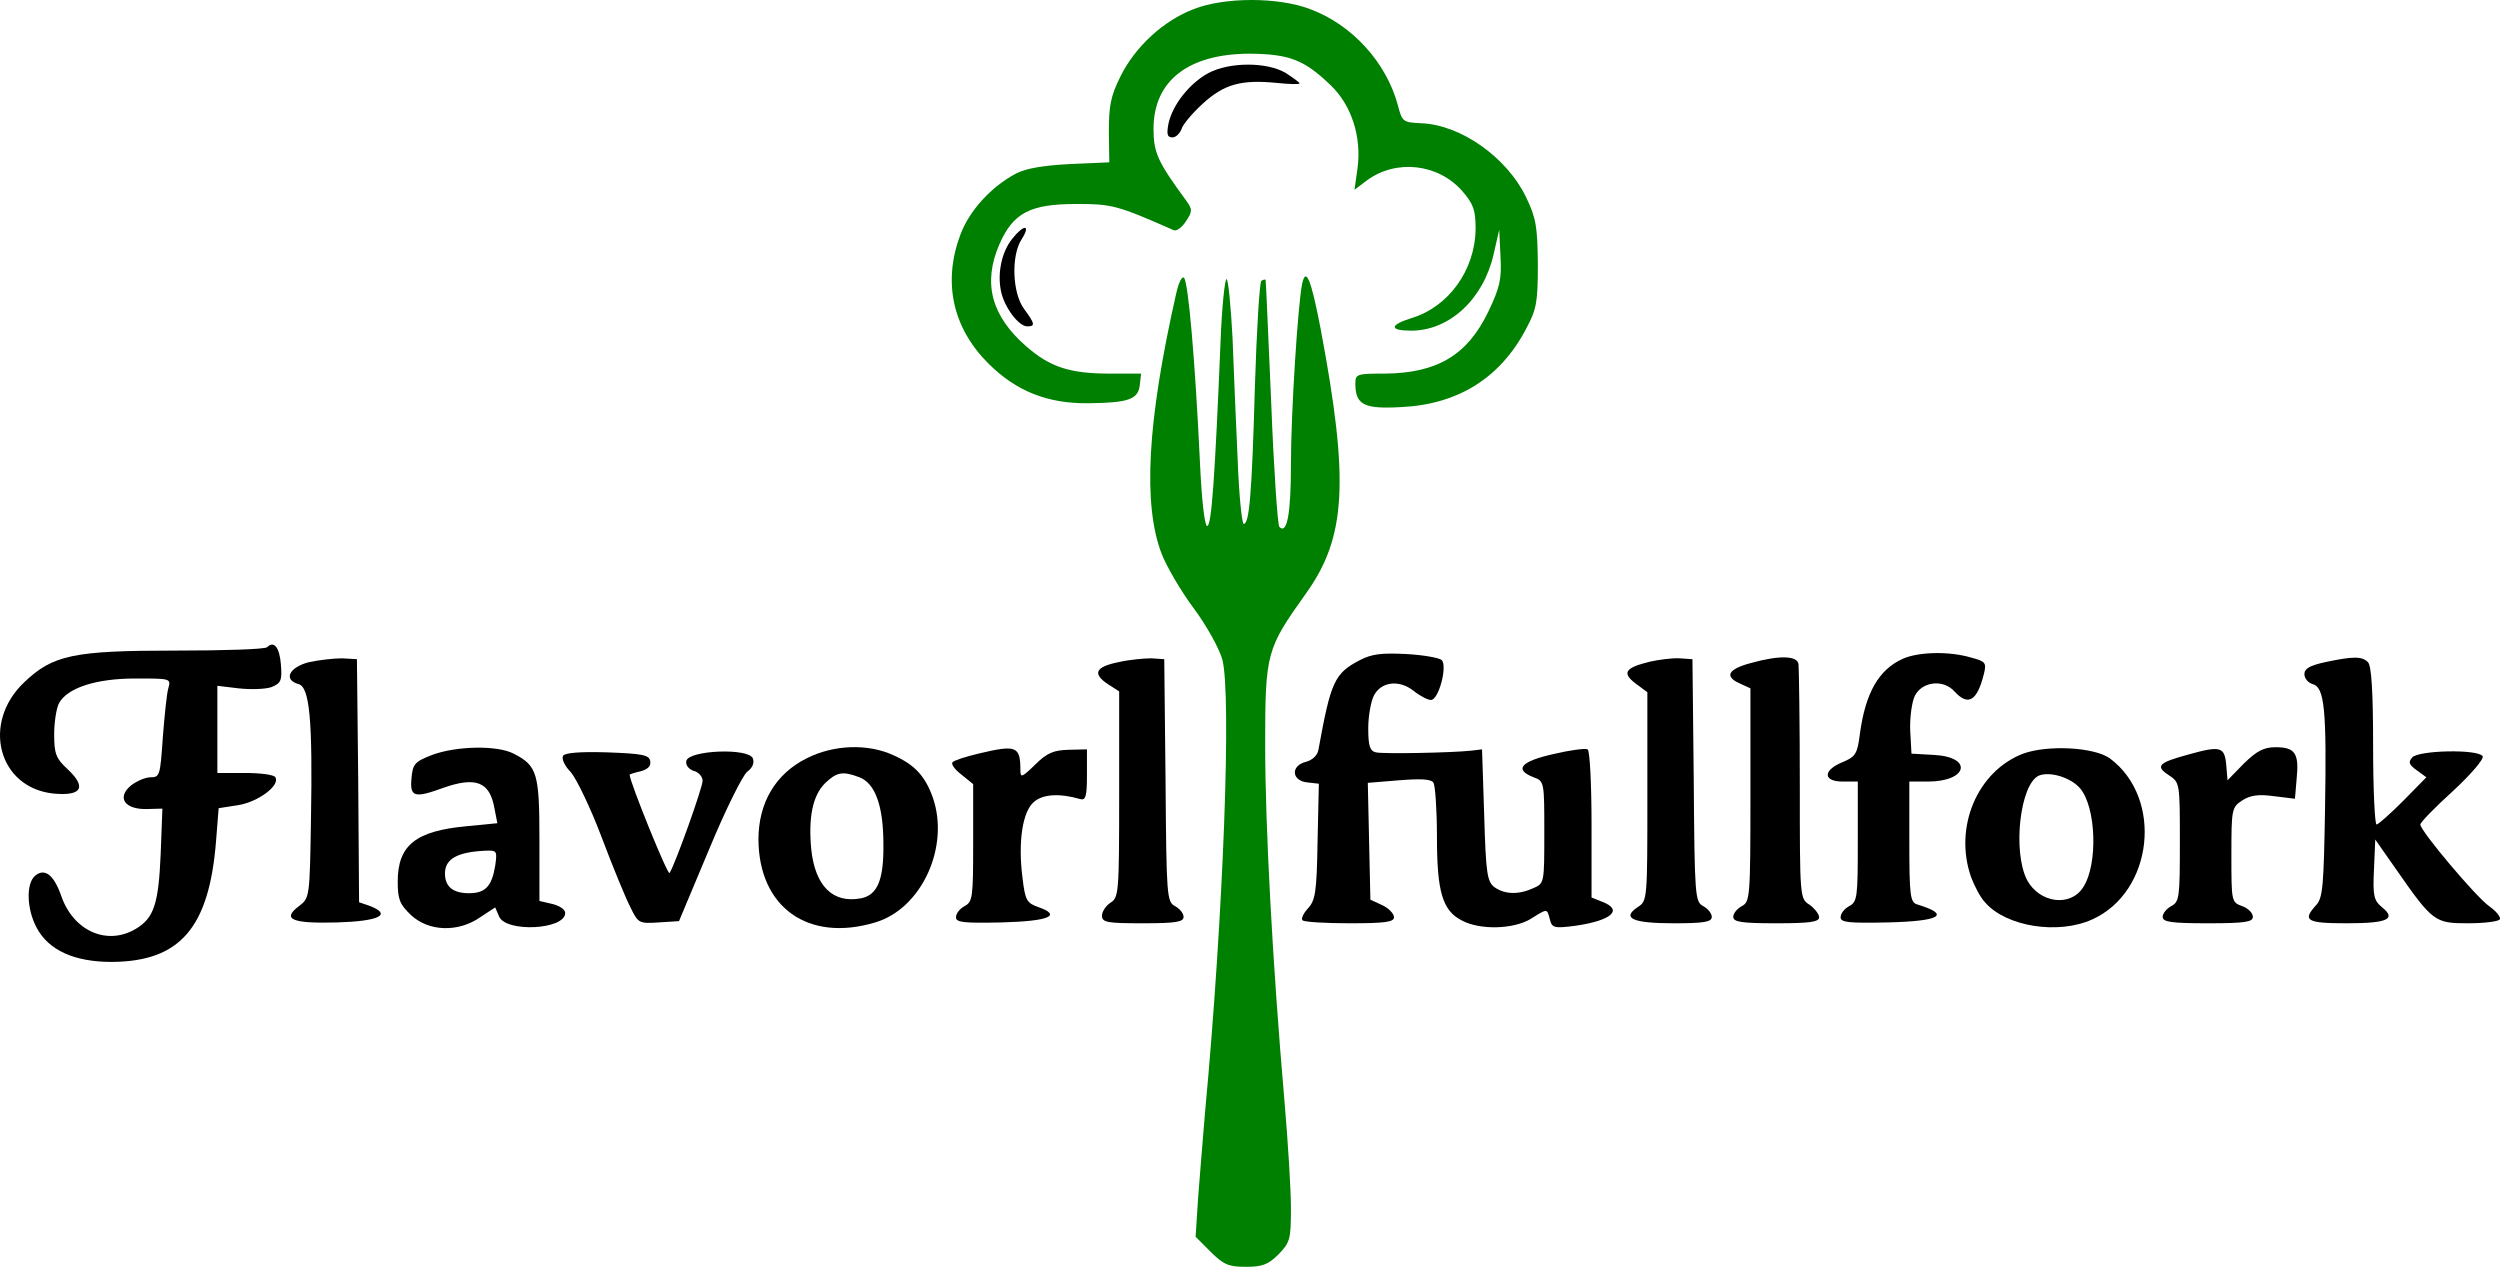 <?xml version="1.0" encoding="UTF-8" standalone="no"?>
<svg
   version="1.0"
   width="582.165pt"
   height="295pt"
   viewBox="0 0 582.165 295"
   preserveAspectRatio="xMidYMid"
   id="svg18"
   sodipodi:docname="logo.svg"
   inkscape:version="1.4 (e7c3feb1, 2024-10-09)"
   xmlns:inkscape="http://www.inkscape.org/namespaces/inkscape"
   xmlns:sodipodi="http://sodipodi.sourceforge.net/DTD/sodipodi-0.dtd"
   xmlns="http://www.w3.org/2000/svg"
   xmlns:svg="http://www.w3.org/2000/svg">
  <defs
     id="defs18" />
  <sodipodi:namedview
     id="namedview18"
     pagecolor="#ffffff"
     bordercolor="#000000"
     borderopacity="0.25"
     inkscape:showpageshadow="2"
     inkscape:pageopacity="0.0"
     inkscape:pagecheckerboard="0"
     inkscape:deskcolor="#d1d1d1"
     inkscape:document-units="pt"
     inkscape:zoom="0.55992347"
     inkscape:cx="358.08465"
     inkscape:cy="164.30817"
     inkscape:window-width="1104"
     inkscape:window-height="1049"
     inkscape:window-x="0"
     inkscape:window-y="25"
     inkscape:window-maximized="0"
     inkscape:current-layer="g18" />
  <g
     transform="matrix(0.1,0,0,-0.1,-221.384,531)"
     fill="#000000"
     stroke="none"
     id="g18">
    <path
       d="m 4994,5289 c -71,-27 -137,-88 -171,-157 -23,-46 -27,-69 -27,-128 l 1,-72 -91,-4 c -61,-3 -103,-10 -126,-22 -57,-30 -109,-86 -130,-143 -41,-110 -18,-216 65,-299 65,-65 138,-94 233,-93 94,1 116,9 120,42 l 3,27 h -72 c -94,0 -140,15 -196,64 -81,71 -101,147 -62,237 32,73 71,94 179,94 84,0 95,-3 227,-61 6,-3 19,6 28,20 16,24 16,28 1,49 -66,90 -76,111 -76,167 0,112 81,175 225,175 91,-1 126,-14 188,-74 48,-46 72,-120 62,-193 l -7,-50 29,22 c 68,50 166,39 222,-25 26,-30 31,-44 31,-88 -1,-96 -63,-182 -150,-208 -51,-16 -51,-29 0,-29 89,0 168,73 192,178 l 13,57 3,-63 c 3,-53 -2,-72 -28,-127 -49,-102 -119,-144 -242,-145 -64,0 -68,-1 -68,-23 0,-49 19,-60 106,-55 133,6 232,68 292,183 24,45 27,61 27,150 -1,88 -4,107 -28,157 -45,92 -151,167 -243,171 -43,2 -45,3 -55,42 -27,100 -107,188 -205,224 -74,28 -198,28 -270,0 z"
       id="path1"
       style="fill:#008000" />
    <path
       d="m 5028,5140 c -44,-24 -83,-73 -93,-117 -5,-26 -3,-33 9,-33 8,0 17,9 21,19 3,11 25,37 49,59 50,46 90,57 172,49 30,-3 54,-4 54,-1 0,2 -15,13 -32,24 -44,26 -130,26 -180,0 z"
       id="path2" />
    <path
       d="m 4571,4754 c -25,-31 -35,-81 -26,-123 8,-37 41,-81 61,-81 19,0 18,6 -7,40 -28,37 -31,125 -6,163 22,35 5,35 -22,1 z"
       id="path3" />
    <path
       d="m 4952,4623 c -67,-297 -77,-488 -33,-603 12,-30 45,-87 75,-127 29,-39 59,-93 66,-118 22,-79 3,-594 -40,-1055 -5,-58 -12,-147 -16,-197 l -6,-93 35,-35 c 30,-30 42,-35 82,-35 38,0 52,5 76,29 27,28 29,35 29,108 0,43 -7,155 -15,248 -28,322 -45,643 -45,831 0,214 3,223 95,352 94,131 101,262 34,617 -22,114 -34,145 -43,104 -10,-51 -26,-300 -26,-419 0,-117 -9,-165 -27,-147 -4,4 -13,135 -19,290 -7,155 -12,283 -13,285 -1,2 -5,1 -10,-2 -4,-3 -11,-115 -15,-248 -7,-250 -13,-318 -26,-318 -4,0 -11,66 -14,148 -4,81 -9,209 -12,285 -4,75 -10,137 -14,137 -4,0 -11,-66 -14,-147 -13,-315 -21,-428 -31,-428 -6,0 -13,61 -17,150 -11,234 -27,418 -37,428 -5,5 -13,-12 -19,-40 z"
       id="path4"
       style="fill:#008000" />
    <path
       d="m 2836,3803 c -4,-5 -101,-8 -214,-8 -237,0 -285,-10 -352,-74 -100,-95 -60,-246 69,-259 66,-6 77,15 32,57 -27,25 -31,36 -31,81 0,28 5,60 11,72 19,36 86,58 178,58 82,0 83,0 77,-22 -4,-13 -9,-65 -13,-115 -6,-88 -7,-93 -28,-93 -13,0 -33,-9 -46,-19 -34,-28 -15,-56 36,-55 l 37,1 -4,-106 c -5,-117 -16,-149 -58,-174 -67,-40 -146,-5 -174,78 -17,48 -38,64 -60,46 -22,-18 -20,-78 3,-121 28,-53 88,-80 175,-80 159,1 227,79 243,282 l 6,76 45,7 c 46,7 99,46 87,65 -3,6 -35,10 -71,10 h -64 v 101 102 l 50,-6 c 28,-3 62,-2 76,3 22,9 25,15 22,52 -3,40 -16,57 -32,41 z"
       id="path5" />
    <path
       d="m 5381,3773 c -60,-31 -68,-50 -97,-209 -2,-13 -14,-24 -29,-28 -36,-9 -34,-44 3,-48 l 27,-3 -3,-135 c -2,-118 -5,-137 -23,-156 -10,-11 -16,-24 -12,-27 3,-4 53,-7 110,-7 83,0 103,3 103,14 0,8 -12,21 -27,28 l -28,13 -3,136 -3,136 73,6 c 51,4 75,3 80,-6 4,-7 8,-63 8,-125 0,-130 13,-173 59,-196 42,-22 119,-20 159,4 40,25 38,25 45,-1 5,-20 10,-21 58,-15 85,12 114,37 64,56 l -25,10 v 169 c 0,96 -4,172 -9,176 -6,3 -42,-2 -80,-11 -76,-17 -92,-36 -46,-54 25,-9 25,-11 25,-128 0,-118 0,-119 -25,-130 -35,-16 -67,-15 -91,2 -17,13 -20,31 -24,168 l -5,153 -25,-3 c -46,-5 -205,-8 -222,-4 -14,3 -18,15 -18,56 0,28 6,62 13,76 17,33 59,38 93,11 15,-12 33,-21 40,-21 18,0 39,79 25,93 -5,5 -43,12 -83,14 -57,3 -80,0 -107,-14 z"
       id="path6" />
    <path
       d="m 6645,3776 c -56,-25 -87,-79 -100,-174 -6,-48 -10,-54 -41,-67 -46,-19 -45,-45 1,-45 h 35 v -140 c 0,-129 -1,-140 -20,-150 -11,-6 -20,-17 -20,-26 0,-12 18,-14 110,-12 124,3 147,18 68,42 -16,5 -18,21 -18,146 v 140 h 43 c 93,0 106,57 15,62 l -53,3 -3,55 c -1,30 4,66 11,80 17,33 66,39 92,10 32,-35 53,-23 69,42 6,25 3,28 -31,37 -51,15 -122,13 -158,-3 z"
       id="path7" />
    <path
       d="m 2933,3768 c -46,-12 -60,-41 -24,-51 26,-7 33,-84 29,-315 -3,-182 -3,-183 -28,-202 -41,-31 -16,-41 90,-38 97,3 127,18 76,38 l -26,9 -2,283 -3,283 -35,2 c -19,0 -54,-4 -77,-9 z"
       id="path8" />
    <path
       d="m 4818,3768 c -54,-11 -61,-27 -23,-52 l 25,-16 v -240 c 0,-229 -1,-240 -20,-252 -11,-7 -20,-21 -20,-30 0,-16 11,-18 95,-18 77,0 95,3 95,15 0,8 -9,19 -20,25 -19,10 -20,23 -22,293 l -3,282 -30,2 c -16,0 -51,-3 -77,-9 z"
       id="path9" />
    <path
       d="m 6055,3769 c -57,-14 -65,-26 -32,-51 l 27,-20 v -243 c 0,-238 0,-243 -22,-257 -39,-26 -13,-38 83,-38 71,0 89,3 89,15 0,8 -9,19 -20,25 -19,10 -20,23 -22,293 l -3,282 -30,2 c -16,1 -48,-3 -70,-8 z"
       id="path10" />
    <path
       d="m 6291,3766 c -53,-14 -62,-31 -27,-47 l 26,-12 v -248 c 0,-238 -1,-249 -20,-259 -11,-6 -20,-17 -20,-25 0,-12 19,-15 100,-15 78,0 100,3 100,14 0,7 -10,20 -22,29 -23,14 -23,16 -23,278 0,145 -2,272 -3,282 -2,20 -43,22 -111,3 z"
       id="path11" />
    <path
       d="m 7628,3768 c -36,-8 -48,-15 -48,-28 0,-10 9,-20 19,-23 28,-7 33,-59 29,-294 -3,-174 -5,-203 -20,-220 -34,-37 -23,-43 71,-43 96,0 116,10 81,38 -18,15 -21,26 -18,87 l 3,70 49,-70 c 85,-122 90,-125 167,-125 37,0 70,4 74,9 3,5 -8,19 -25,31 -31,22 -160,175 -160,190 0,5 34,40 76,78 42,39 73,75 69,81 -10,17 -150,14 -164,-3 -10,-11 -7,-17 11,-30 l 22,-16 -54,-55 c -30,-30 -58,-55 -62,-55 -4,0 -8,82 -8,183 0,129 -4,187 -12,195 -14,14 -34,14 -100,0 z"
       id="path12" />
    <path
       d="m 3220,3552 c -41,-16 -45,-21 -48,-55 -4,-43 7,-46 73,-22 76,27 109,15 120,-46 l 7,-36 -72,-7 c -118,-11 -160,-44 -160,-129 0,-42 5,-53 31,-78 41,-38 109,-41 161,-5 l 35,23 9,-21 c 16,-38 154,-31 154,8 0,8 -13,17 -30,21 l -30,7 v 142 c 0,155 -5,173 -60,201 -38,20 -134,18 -190,-3 z m 147,-258 c -8,-48 -23,-64 -61,-64 -37,0 -56,15 -56,46 0,34 29,50 94,53 27,1 28,0 23,-35 z"
       id="path13" />
    <path
       d="m 4092,3544 c -72,-36 -112,-103 -112,-189 1,-158 116,-240 272,-193 108,32 174,176 134,291 -18,50 -42,76 -91,98 -60,28 -140,25 -203,-7 z m 123,-44 c 37,-14 56,-67 56,-156 1,-83 -14,-119 -53,-126 -65,-12 -106,29 -115,114 -7,74 3,125 32,154 27,26 41,29 80,14 z"
       id="path14" />
    <path
       d="m 4492,3555 c -30,-7 -57,-16 -60,-20 -4,-4 5,-17 21,-29 l 27,-22 v -137 c 0,-126 -1,-137 -20,-147 -11,-6 -20,-17 -20,-26 0,-12 17,-14 107,-12 110,3 141,16 84,36 -26,9 -30,16 -36,67 -11,85 0,156 27,178 21,18 60,20 108,6 12,-3 15,7 15,56 v 60 l -43,-1 c -34,-1 -50,-7 -77,-34 -32,-31 -35,-32 -35,-13 0,56 -10,59 -98,38 z"
       id="path15" />
    <path
       d="m 6925,3555 c -107,-41 -162,-172 -121,-288 8,-21 22,-48 33,-59 49,-56 170,-75 249,-39 142,64 166,282 41,375 -36,26 -144,32 -202,11 z m 132,-80 c 38,-43 43,-177 8,-231 -30,-47 -102,-37 -131,17 -34,67 -16,224 28,243 25,10 73,-4 95,-29 z"
       id="path16" />
    <path
       d="m 7310,3553 c -70,-19 -78,-27 -46,-48 26,-17 26,-18 26,-156 0,-128 -1,-139 -20,-149 -11,-6 -20,-17 -20,-25 0,-12 19,-15 105,-15 87,0 105,3 105,15 0,9 -11,20 -25,25 -25,9 -25,11 -25,120 0,106 1,110 25,126 19,12 37,15 74,10 l 49,-6 4,47 c 6,59 -4,73 -49,73 -28,0 -44,-9 -74,-38 l -38,-39 -3,36 c -4,42 -13,45 -88,24 z"
       id="path17" />
    <path
       d="m 3525,3550 c -4,-7 4,-24 18,-38 13,-15 46,-83 72,-152 26,-69 56,-142 67,-163 18,-37 20,-38 66,-35 l 47,3 70,167 c 38,92 79,174 89,181 12,9 17,20 13,31 -10,25 -150,19 -155,-6 -2,-9 5,-19 17,-23 12,-3 21,-14 21,-23 0,-16 -64,-195 -77,-215 -4,-7 -93,213 -93,229 0,1 12,5 26,8 17,5 24,12 22,24 -3,14 -18,17 -100,20 -63,2 -99,-1 -103,-8 z"
       id="path18" />
  </g>
</svg>

